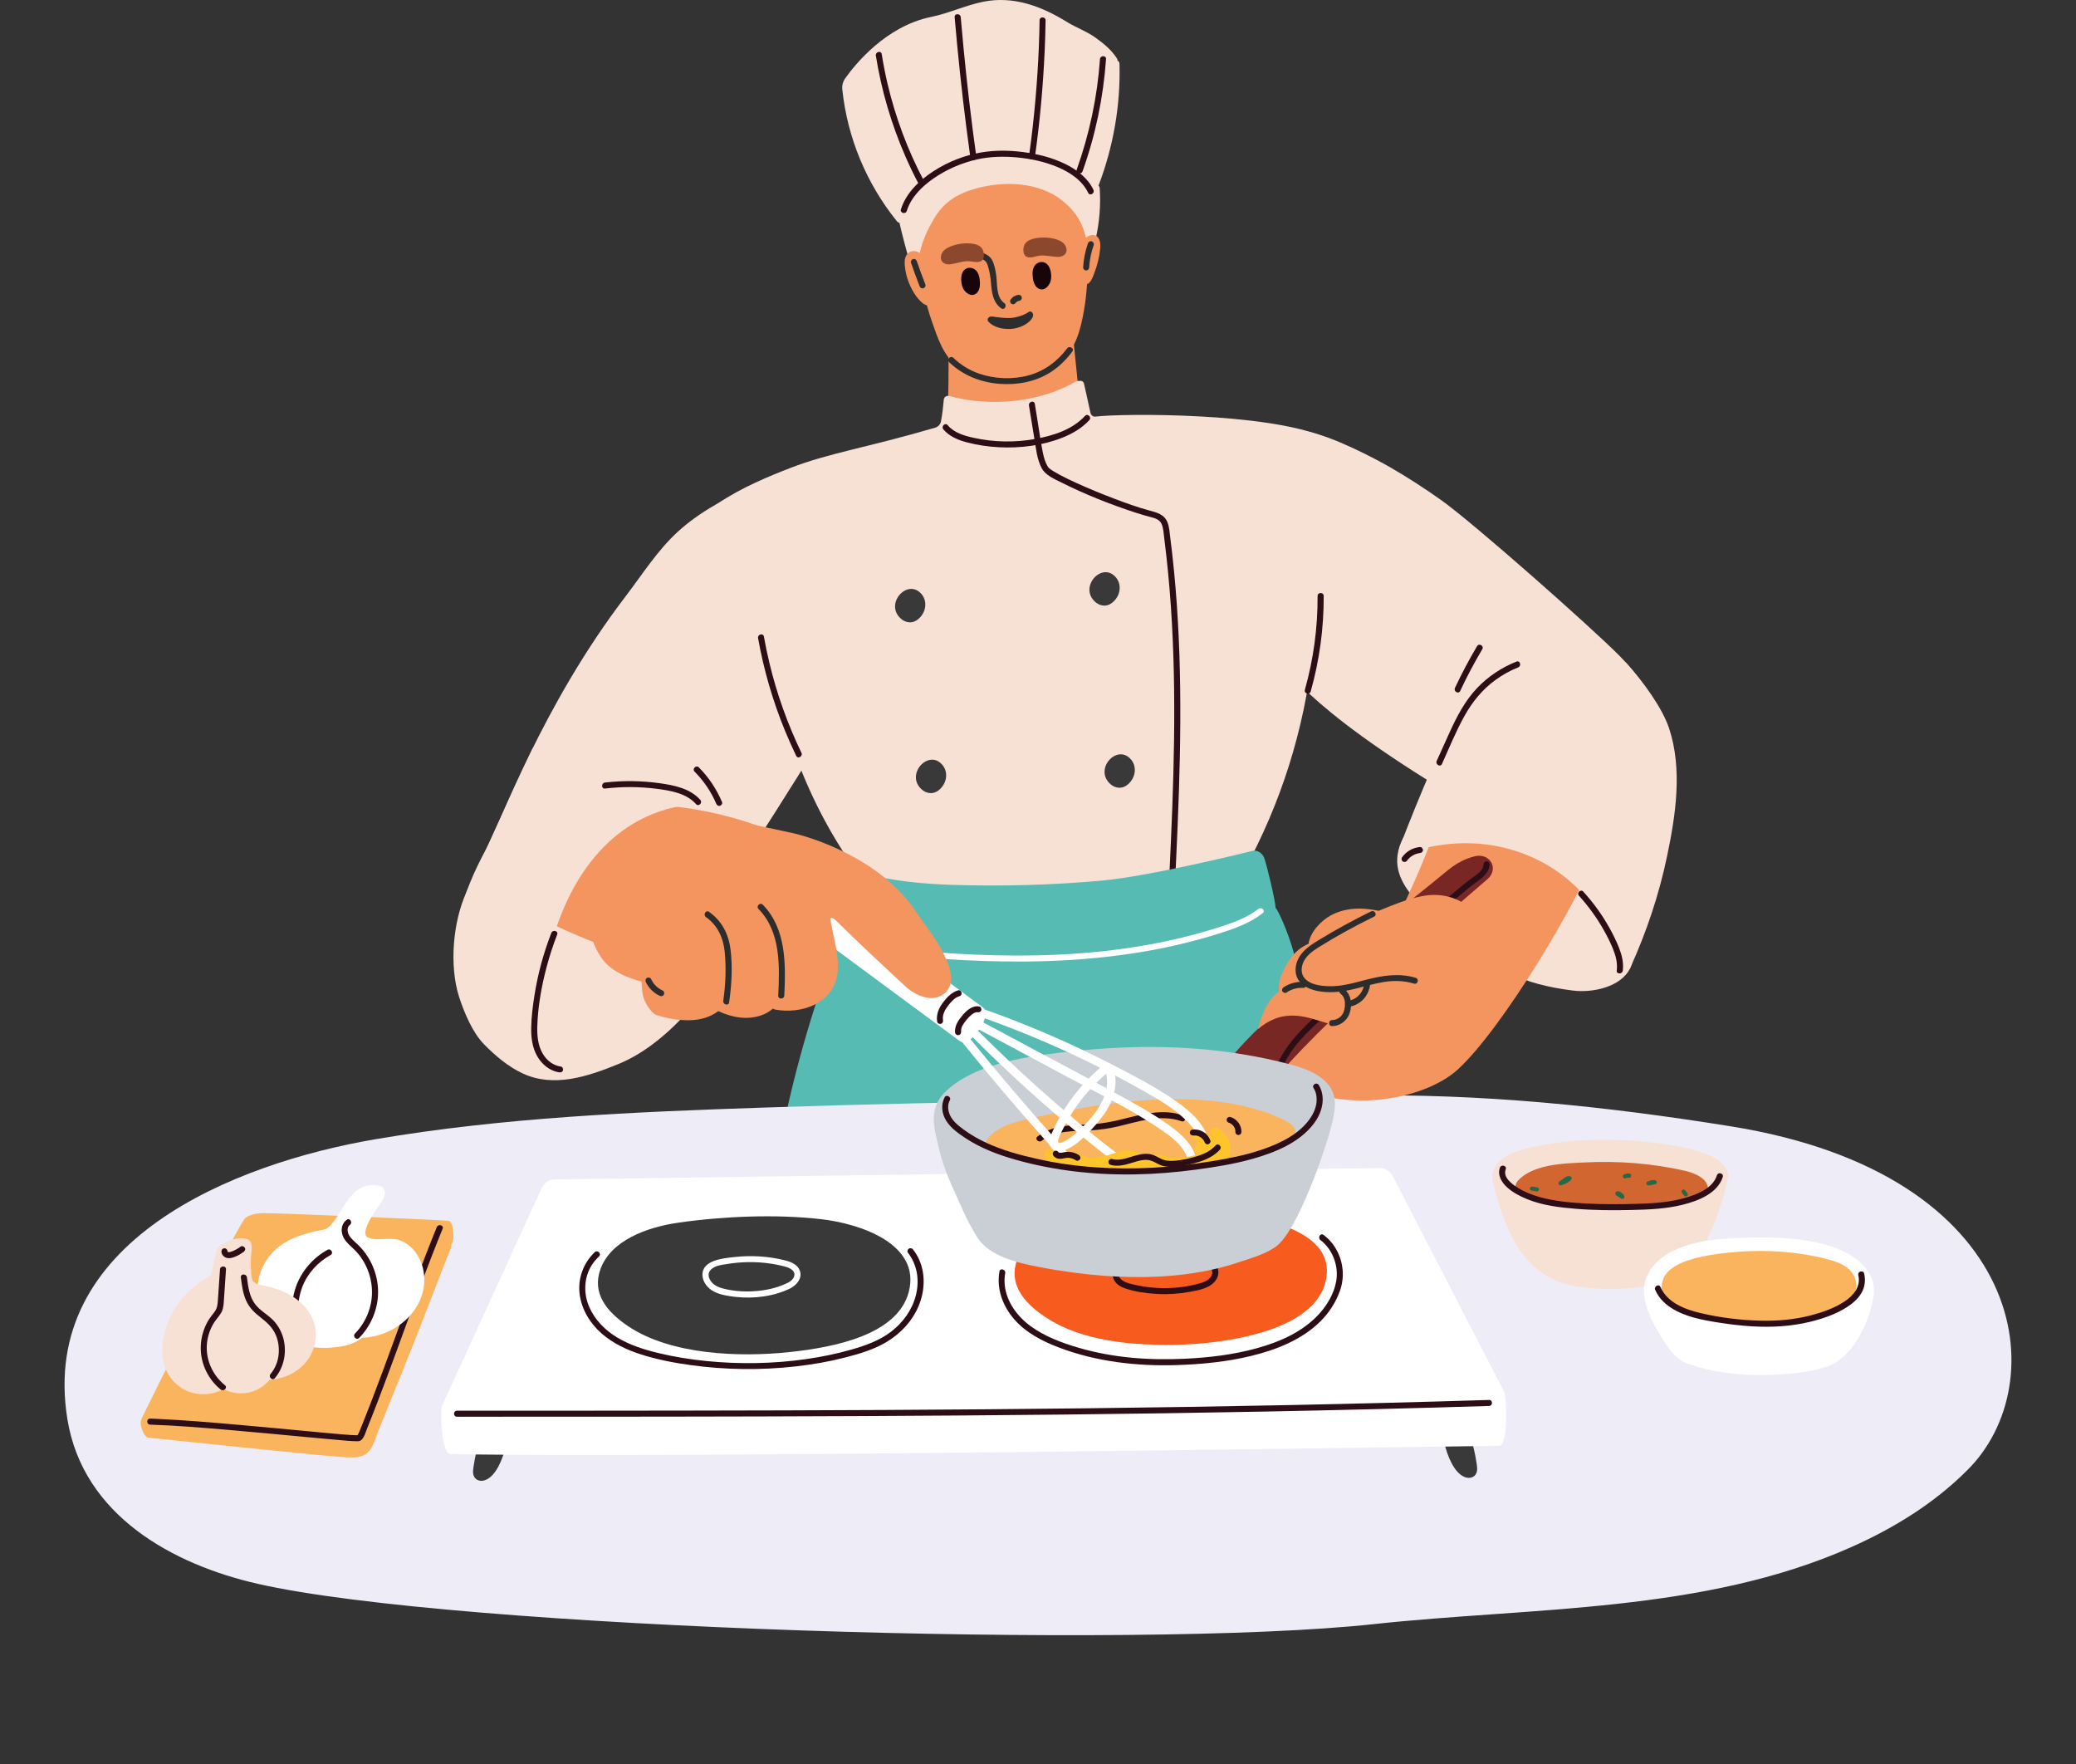 <svg width="193" height="164" viewBox="0 0 193 164" fill="none" xmlns="http://www.w3.org/2000/svg">
  <rect x="0" y="0" width="193" height="164" fill="#333333" stroke="none"/>
  <g id="Isolation_Mode">
    <g id="Group">
      <path id="Vector" d="M87.961 41.529C88.43 41.921 88.988 42.208 89.581 42.406C90.653 42.76 91.797 42.857 92.922 42.846C94.118 42.835 95.314 42.693 96.488 42.458C97.493 42.257 98.49 41.996 99.447 41.63C99.878 41.466 100.309 41.272 100.718 41.037C100.343 37.001 99.945 32.965 99.522 28.933C99.477 28.519 99.195 28.161 98.745 28.161C98.61 28.161 98.468 28.206 98.344 28.28C97.763 27.889 97.081 27.781 96.364 27.758C95.509 27.732 94.651 27.721 93.796 27.758C92.221 27.826 90.65 28.083 89.228 28.769C88.76 28.553 88.085 28.769 88.107 29.433C88.25 33.465 88.193 37.497 87.965 41.526L87.961 41.529Z" fill="#F4945F" />
      <path id="Vector_2" d="M100.824 18.048C100.801 17.682 100.434 17.425 100.085 17.403C99.478 16.25 98.581 15.254 97.49 14.534C96.928 14.165 96.313 13.855 95.671 13.646C94.88 13.385 94.029 13.195 93.227 13.501C93.144 13.535 93.073 13.583 93.009 13.643C92.923 13.624 92.833 13.62 92.75 13.632C92.668 13.646 92.597 13.673 92.533 13.706C92.413 13.609 92.259 13.55 92.076 13.55C91.993 13.55 91.907 13.568 91.824 13.602C91.753 13.553 91.674 13.512 91.588 13.494C90.744 13.318 89.938 13.643 89.196 14.027C88.596 14.337 88.041 14.739 87.542 15.194C86.578 16.078 85.858 17.205 85.446 18.439C85.105 18.518 84.786 18.831 84.823 19.193C85.172 22.763 85.446 26.504 86.646 29.913C87.186 31.45 87.692 33.057 89.012 34.057C92.098 36.392 95.447 35.698 98.686 33.427C100.006 32.502 100.483 30.517 100.764 28.913C101.394 25.355 101.06 21.621 100.828 18.04L100.824 18.048Z" fill="#F4945F" />
      <path id="Vector_3" d="M88.23 33.658C89.513 34.896 91.196 35.56 92.97 35.683C94.616 35.799 96.311 35.482 97.706 34.575C98.486 34.068 99.142 33.416 99.694 32.669C99.907 32.379 99.42 32.099 99.206 32.386C98.321 33.58 97.099 34.486 95.655 34.885C94.151 35.299 92.464 35.232 90.994 34.721C90.109 34.411 89.306 33.912 88.632 33.263C88.373 33.013 87.972 33.408 88.234 33.658H88.23Z" fill="#2D2D2D" />
      <path id="Vector_4" d="M132.712 48.453C132.7 48.423 132.685 48.394 132.663 48.36C131.437 46.655 130.192 44.925 128.602 43.533C127.049 42.176 125.002 41.433 123.116 40.62C117.813 38.349 104.415 38.412 101.821 38.725C101.607 38.752 101.419 38.569 101.374 38.36C101.179 37.465 100.984 36.566 100.778 35.674C100.722 35.428 100.504 35.361 100.313 35.417C100.227 35.391 100.129 35.398 100.028 35.458C96.65 37.431 92.052 37.845 88.246 36.812C88.002 36.745 87.759 36.909 87.74 37.159C87.699 37.666 87.612 38.49 87.478 39.18C87.421 39.456 87.211 39.676 86.941 39.755C80.574 41.616 77.053 42.112 73.476 43.5C71.496 44.268 68.942 45.309 66.737 46.801C65.061 47.931 59.867 53.768 58.608 55.76C58.461 55.995 58.6 56.212 58.803 56.294C58.716 56.458 60.989 56.532 61.191 56.659C63.081 57.83 65.001 58.968 66.861 60.188C68.68 61.385 70.344 62.78 72.006 64.182C72.077 64.242 72.156 64.264 72.231 64.272C73.153 68.457 74.649 72.515 76.689 76.297C77.413 77.64 78.208 78.938 79.063 80.203C79.142 80.665 80.953 82.791 81.388 82.817C82.029 82.855 82.674 82.892 83.315 82.929C85.76 83.071 88.201 83.216 90.646 83.358C93.132 83.504 95.63 83.72 98.119 83.724C100.497 83.724 102.859 83.44 105.225 83.22C107.963 82.963 110.738 82.795 113.456 83.291C113.535 83.306 113.602 83.291 113.666 83.269C113.82 83.451 114.146 83.504 114.311 83.239C118.046 77.178 120.555 70.389 121.672 63.369C125.459 60.553 129.082 57.413 131.313 53.201C132.037 51.84 132.588 50.393 132.922 48.886C132.967 48.684 132.858 48.535 132.715 48.457L132.712 48.453Z" fill="#F7E1D4" />
      <path id="Vector_5" d="M102.129 17.244C103.508 13.641 104.176 9.791 104.078 5.938C104.075 5.785 103.996 5.688 103.895 5.629C103.895 5.565 103.88 5.498 103.835 5.427C103.321 4.629 102.601 4.04 101.832 3.491C100.97 2.876 100.089 2.596 99.189 2.04C96.834 0.582 94.231 -0.391 91.453 0.153C89.784 0.481 88.228 1.231 86.563 1.574C82.348 2.436 79.498 5.983 78.576 7.285C78.366 7.583 78.265 7.945 78.306 8.311C78.778 12.79 80.545 17.054 83.387 20.571C83.454 20.657 83.537 20.694 83.616 20.701C83.901 21.914 84.212 23.122 84.572 24.316C84.681 24.678 85.134 24.648 85.288 24.405C85.333 24.361 85.371 24.305 85.382 24.219C85.599 22.69 86.139 21.433 86.972 20.101C87.789 18.799 88.993 18.038 90.448 17.602C93.23 16.766 96.703 16.845 98.986 18.833C100.085 19.788 100.64 20.75 100.97 22.164C101 22.291 101.075 22.369 101.165 22.406C101.345 22.626 101.761 22.645 101.844 22.291C102.207 20.72 102.346 19.105 102.237 17.497C102.23 17.393 102.185 17.315 102.129 17.255V17.244Z" fill="#F7E1D4" />
      <path id="Vector_6" d="M102.086 22.078C101.82 21.742 101.351 21.802 101.036 22.041C100.845 22.182 100.702 22.376 100.597 22.585C100.53 22.626 100.481 22.693 100.447 22.772C100.166 23.477 100.042 24.241 100.087 24.995C100.11 25.345 100.136 25.774 100.301 26.095C100.47 26.42 100.908 26.587 101.22 26.323C101.49 26.095 101.613 25.7 101.733 25.386C101.876 25.025 101.992 24.652 102.082 24.275C102.172 23.898 102.243 23.51 102.281 23.126C102.315 22.783 102.311 22.369 102.082 22.082L102.086 22.078Z" fill="#F4945F" />
      <path id="Vector_7" d="M86.948 26.684C86.764 25.718 86.254 23.804 85.309 23.409C84.923 23.244 84.462 23.356 84.244 23.763C84.056 24.11 84.09 24.535 84.143 24.919C84.199 25.341 84.296 25.755 84.447 26.15C84.728 26.9 85.17 27.676 85.77 28.175C86.115 28.463 86.618 28.541 86.876 28.086C87.109 27.676 87.034 27.131 86.951 26.687L86.948 26.684Z" fill="#F4945F" />
      <path id="Vector_8" d="M97.525 24.794C97.307 24.384 96.857 24.22 96.437 24.47C96.058 24.694 95.976 25.141 95.995 25.544C96.017 25.995 96.118 26.629 96.587 26.842C97.09 27.07 97.498 26.607 97.645 26.208C97.783 25.835 97.75 25.216 97.525 24.798V24.794Z" fill="#170509" />
      <path id="Vector_9" d="M89.571 26.871C89.788 27.236 90.276 27.617 90.729 27.3C91.149 27.005 91.131 26.364 91.071 25.916C91.014 25.517 90.846 25.092 90.437 24.942C89.979 24.778 89.563 25.017 89.428 25.465C89.289 25.92 89.372 26.532 89.574 26.875L89.571 26.871Z" fill="#170509" />
      <path id="Vector_10" d="M91.044 23.991C91.228 24.055 91.423 24.118 91.573 24.245C91.738 24.383 91.806 24.588 91.862 24.786C92.008 25.274 92.087 25.77 92.128 26.278C92.199 27.166 92.297 28.105 93.084 28.665C93.381 28.874 93.662 28.389 93.369 28.18C92.571 27.609 92.739 26.352 92.604 25.506C92.533 25.058 92.443 24.555 92.218 24.152C91.997 23.76 91.603 23.588 91.195 23.447C90.853 23.327 90.703 23.868 91.044 23.988V23.991Z" fill="#2D2D2D" />
      <path id="Vector_11" d="M94.439 28.146C94.439 28.146 94.454 28.124 94.462 28.113L94.417 28.169C94.454 28.12 94.499 28.076 94.548 28.038C94.529 28.053 94.51 28.068 94.492 28.083C94.544 28.042 94.604 28.008 94.664 27.982L94.597 28.012C94.657 27.986 94.717 27.971 94.781 27.96C94.754 27.96 94.732 27.967 94.706 27.971C94.751 27.971 94.788 27.964 94.822 27.945C94.856 27.934 94.885 27.915 94.912 27.885C94.96 27.837 94.998 27.759 94.994 27.688C94.994 27.617 94.968 27.538 94.912 27.49C94.859 27.445 94.784 27.397 94.713 27.408C94.634 27.419 94.559 27.427 94.484 27.453C94.413 27.479 94.342 27.509 94.274 27.546C94.139 27.628 94.034 27.732 93.944 27.859C93.903 27.915 93.899 28.012 93.914 28.076C93.933 28.139 93.982 28.21 94.042 28.243C94.106 28.277 94.184 28.296 94.259 28.273C94.282 28.262 94.304 28.255 94.327 28.243C94.368 28.217 94.402 28.184 94.428 28.143L94.439 28.146Z" fill="#2D2D2D" />
      <path id="Vector_12" d="M95.605 29.017C95.237 29.296 94.45 29.528 93.999 29.554C93.52 29.584 93.036 29.528 92.56 29.468C92.38 29.446 92.155 29.371 91.982 29.464C91.817 29.554 91.761 29.766 91.896 29.908C92.413 30.449 93.231 30.609 93.955 30.576C94.674 30.542 95.68 30.154 96.009 29.468C96.152 29.173 95.878 28.808 95.605 29.013V29.017Z" fill="#2D2D2D" />
      <path id="Vector_13" d="M101.142 22.626C100.887 23.346 100.741 24.099 100.696 24.86C100.688 25.009 100.831 25.14 100.977 25.14C101.134 25.14 101.251 25.013 101.258 24.86C101.299 24.147 101.442 23.446 101.682 22.775C101.731 22.633 101.626 22.469 101.487 22.432C101.333 22.391 101.191 22.484 101.142 22.626Z" fill="#2D2D2D" />
      <path id="Vector_14" d="M84.693 24.424C84.944 25.156 85.214 25.883 85.492 26.603C85.548 26.744 85.679 26.841 85.837 26.797C85.972 26.759 86.088 26.595 86.032 26.454C85.751 25.734 85.484 25.006 85.233 24.275C85.184 24.134 85.042 24.037 84.888 24.081C84.749 24.119 84.641 24.283 84.693 24.424Z" fill="#2D2D2D" />
      <path id="Vector_15" d="M98.444 22.337C97.78 22.061 96.91 22.013 96.205 22.158C95.867 22.229 95.492 22.363 95.29 22.666C95.091 22.964 95.054 23.65 95.41 23.852C95.777 24.061 96.314 23.792 96.696 23.758C97.24 23.71 97.802 23.867 98.346 23.881C98.755 23.893 99.205 23.65 99.152 23.184C99.103 22.774 98.826 22.498 98.44 22.337H98.444Z" fill="#8C482D" />
      <path id="Vector_16" d="M88.091 23.04C88.725 22.7 89.584 22.562 90.3 22.637C90.645 22.674 91.031 22.771 91.26 23.047C91.489 23.323 91.594 24.002 91.26 24.241C90.915 24.483 90.352 24.274 89.97 24.278C89.422 24.282 88.882 24.498 88.343 24.569C87.938 24.621 87.465 24.427 87.469 23.954C87.476 23.54 87.724 23.237 88.091 23.04Z" fill="#8C482D" />
      <path id="Vector_17" d="M84.299 19.614C84.689 18.349 85.698 17.346 86.763 16.604C87.986 15.753 89.388 15.145 90.839 14.817C92.058 14.545 93.318 14.522 94.555 14.634C95.834 14.754 97.127 15.03 98.312 15.529C99.471 16.018 100.611 16.764 101.166 17.928C101.32 18.252 101.807 17.969 101.654 17.644C101.132 16.551 100.12 15.775 99.051 15.25C97.817 14.645 96.464 14.31 95.103 14.134C93.805 13.966 92.478 13.952 91.188 14.175C89.647 14.444 88.135 15.044 86.823 15.887C85.496 16.738 84.236 17.92 83.756 19.461C83.651 19.804 84.191 19.953 84.299 19.61V19.614Z" fill="#2E0E16" />
      <path id="Vector_18" d="M81.426 5.172C81.94 8.399 82.866 11.55 84.175 14.546C84.549 15.407 84.958 16.25 85.397 17.082C85.566 17.403 86.049 17.119 85.885 16.798C84.377 13.938 83.241 10.89 82.502 7.742C82.292 6.843 82.116 5.937 81.97 5.023C81.913 4.669 81.37 4.818 81.426 5.172Z" fill="#2E0E16" />
      <path id="Vector_19" d="M88.75 1.587C89.043 5.008 89.403 8.425 89.837 11.83C89.961 12.785 90.089 13.743 90.22 14.698C90.269 15.053 90.812 14.903 90.764 14.549C90.295 11.188 89.901 7.817 89.575 4.441C89.485 3.49 89.399 2.539 89.316 1.587C89.286 1.233 88.724 1.229 88.754 1.587H88.75Z" fill="#2E0E16" />
      <path id="Vector_20" d="M155.267 70.015C154.78 66.479 152.998 63.428 150.55 60.951C147.981 58.351 136.972 48.605 133.964 46.475C132.464 45.412 130.916 44.408 129.326 43.487C127.743 42.573 123.93 40.57 121.447 40.089C120.637 39.932 120.622 45.524 120.337 47.363C120.034 49.34 119.644 51.298 119.355 53.275C119.205 54.308 119.066 55.341 118.943 56.374C118.823 57.359 118.32 58.702 118.298 59.694C118.279 60.641 118.658 61.454 119.381 62.059C120.142 62.697 122.951 67.441 141.678 77.754C142.525 78.221 143.305 78.791 144.149 79.261C144.978 79.724 153.178 81.775 153.872 80.242C154.588 78.657 155.496 71.719 155.263 70.007L155.267 70.015Z" fill="#F7E1D4" />
      <path id="Vector_21" d="M95.66 37.691C95.829 38.725 95.998 39.762 96.166 40.795C96.317 41.712 96.403 42.69 96.845 43.521C97.201 44.189 98.034 44.529 98.679 44.853C100.899 45.965 103.246 46.897 105.609 47.665C106.077 47.818 106.546 47.953 107.022 48.076C107.416 48.176 107.806 48.307 107.986 48.699C108.17 49.102 108.181 49.605 108.237 50.038C108.503 52.134 108.706 54.234 108.852 56.341C109.137 60.496 109.205 64.663 109.148 68.826C109.092 73.011 108.912 77.192 108.71 81.373C108.683 81.895 108.657 82.418 108.635 82.94C108.616 83.298 109.178 83.298 109.197 82.94C109.403 78.721 109.602 74.506 109.688 70.284C109.771 66.121 109.745 61.955 109.508 57.8C109.388 55.696 109.216 53.596 108.98 51.5C108.92 50.981 108.86 50.463 108.792 49.944C108.736 49.493 108.71 49.008 108.548 48.579C108.248 47.8 107.536 47.636 106.801 47.438C105.717 47.147 104.66 46.759 103.61 46.36C102.387 45.897 101.176 45.401 99.988 44.857C99.496 44.629 99.005 44.398 98.525 44.141C98.341 44.044 98.158 43.939 97.981 43.831C97.91 43.79 97.843 43.745 97.775 43.7C97.742 43.678 97.708 43.656 97.674 43.63C97.663 43.622 97.576 43.555 97.621 43.592C97.576 43.555 97.535 43.518 97.49 43.48C97.475 43.465 97.46 43.447 97.445 43.432C97.498 43.492 97.419 43.387 97.389 43.339C97.16 42.951 97.04 42.511 96.95 42.071C96.748 41.078 96.617 40.068 96.451 39.068C96.369 38.557 96.287 38.05 96.204 37.539C96.148 37.184 95.604 37.333 95.66 37.688V37.691Z" fill="#2E0E16" />
      <path id="Vector_22" d="M96.647 1.889C96.599 5.182 96.377 8.476 96.014 11.747C95.912 12.657 95.8 13.563 95.669 14.47C95.646 14.619 95.706 14.768 95.864 14.813C95.995 14.85 96.19 14.768 96.209 14.619C96.677 11.318 96.974 7.995 97.124 4.664C97.165 3.739 97.191 2.814 97.206 1.889C97.21 1.527 96.647 1.527 96.644 1.889H96.647Z" fill="#2E0E16" />
      <path id="Vector_23" d="M102.263 5.495C102.015 9.005 101.28 12.466 100.095 15.782C99.975 16.122 100.515 16.267 100.639 15.932C101.843 12.571 102.574 9.054 102.825 5.495C102.852 5.137 102.289 5.137 102.263 5.495Z" fill="#2E0E16" />
      <path id="Vector_24" d="M120.296 88.623C119.712 86.497 118.774 84.52 118.594 84.412C118.545 83.614 117.799 80.54 117.544 79.787C117.383 79.309 116.865 78.944 116.348 79.112C116.269 79.138 107.067 81.428 102.492 81.85C97.828 82.278 93.084 82.402 88.404 82.249C85.723 82.159 83.057 81.891 80.451 81.23C80.166 81.159 79.922 81.208 79.727 81.327C79.409 81.413 79.142 81.644 79.049 81.987C78.629 83.483 78.31 85.001 78.092 86.538C78.07 86.695 78.062 86.837 78.085 86.978C75.812 92.846 74.02 98.895 72.756 105.057C72.404 106.766 72.1 108.485 71.83 110.205C71.793 110.25 71.755 110.298 71.725 110.358C70.9 111.827 71.868 113.502 73.315 114.088C74.069 114.394 74.89 114.435 75.692 114.446C76.622 114.457 77.549 114.464 78.478 114.468C82.18 114.487 85.884 114.464 89.585 114.397C97.021 114.267 104.453 113.965 111.878 113.495C115.71 113.252 119.64 113.14 123.409 112.342C123.559 112.465 123.75 112.54 123.983 112.54C124.455 112.54 125.025 112.096 124.954 111.574C123.908 103.827 122.366 96.158 120.296 88.616V88.623Z" fill="#56BCB3" />
      <path id="Vector_25" d="M78.584 49.346C77.054 47.414 71.5 44.694 71.268 44.859C67.709 45.967 64.844 47.753 63.022 49.42C61.117 51.162 59.715 53.397 58.158 55.437C50.377 65.616 46.508 76.537 45.233 78.857C42.983 82.957 41.28 87.862 42.915 92.49C43.744 94.837 45.39 96.802 47.648 97.903C49.309 98.712 51.172 99.07 53.002 98.887C54.922 99.357 56.748 98.123 57.945 96.597C59.452 94.676 60.809 92.625 62.189 90.618C64.957 86.597 74.748 71.535 77.144 67.246C78.31 65.161 80.076 51.237 78.58 49.346H78.584Z" fill="#F7E1D4" />
      <path id="Vector_26" d="M79.019 87.168C79.619 88.03 80.616 88.392 81.621 88.563C82.847 88.772 84.107 88.847 85.348 88.955C88.022 89.186 90.707 89.339 93.392 89.373C98.724 89.444 104.082 89.052 109.291 87.87C110.731 87.541 112.159 87.153 113.566 86.702C114.919 86.266 116.258 85.766 117.39 84.882C117.675 84.662 117.274 84.266 116.993 84.486C116.014 85.251 114.833 85.699 113.659 86.083C112.437 86.486 111.196 86.836 109.943 87.142C107.423 87.758 104.859 88.179 102.279 88.448C97.119 88.981 91.91 88.899 86.743 88.507C85.303 88.399 83.867 88.272 82.435 88.112C81.4 87.996 80.144 87.799 79.506 86.881C79.3 86.586 78.812 86.866 79.019 87.165V87.168Z" fill="white" />
      <path id="Vector_27" d="M70.477 59.321C71.002 62.275 71.846 65.173 72.99 67.952C73.312 68.731 73.657 69.5 74.021 70.261C74.178 70.585 74.662 70.302 74.508 69.977C73.226 67.318 72.228 64.528 71.538 61.659C71.34 60.835 71.167 60.007 71.017 59.171C70.953 58.817 70.413 58.966 70.473 59.321H70.477Z" fill="#2E0E16" />
      <path id="Vector_28" d="M85.689 55.247C84.414 53.688 82.175 56.109 83.754 57.511C83.979 57.709 84.23 57.825 84.53 57.847C85.224 57.899 85.828 57.213 85.974 56.601C86.09 56.12 86.004 55.631 85.689 55.243V55.247Z" fill="#393939" />
      <path id="Vector_29" d="M103.759 53.693C102.484 52.133 100.246 54.554 101.824 55.957C102.049 56.154 102.301 56.27 102.601 56.292C103.291 56.344 103.898 55.658 104.044 55.047C104.161 54.565 104.074 54.077 103.759 53.689V53.693Z" fill="#393939" />
      <path id="Vector_30" d="M87.627 71.122C86.352 69.563 84.113 71.984 85.692 73.386C85.917 73.584 86.168 73.7 86.468 73.722C87.162 73.774 87.765 73.088 87.912 72.476C88.028 71.995 87.942 71.506 87.627 71.118V71.122Z" fill="#393939" />
      <path id="Vector_31" d="M105.166 70.622C103.891 69.063 101.652 71.484 103.231 72.886C103.456 73.084 103.707 73.2 104.007 73.222C104.701 73.274 105.304 72.588 105.451 71.976C105.567 71.495 105.481 71.006 105.166 70.618V70.622Z" fill="#393939" />
      <path id="Vector_32" d="M122.493 55.395C122.508 58.345 122.111 61.285 121.309 64.127C121.211 64.474 121.755 64.623 121.852 64.276C122.666 61.389 123.075 58.394 123.06 55.395C123.06 55.037 122.493 55.033 122.497 55.395H122.493Z" fill="#2E0E16" />
      <path id="Vector_33" d="M87.703 39.915C88.262 40.571 89.083 40.911 89.901 41.123C90.872 41.377 91.881 41.523 92.882 41.575C94.847 41.675 96.905 41.418 98.743 40.694C99.688 40.322 100.576 39.807 101.27 39.053C101.514 38.788 101.116 38.393 100.873 38.658C99.695 39.937 97.937 40.489 96.268 40.799C94.374 41.146 92.402 41.112 90.523 40.698C89.638 40.504 88.708 40.236 88.101 39.52C87.868 39.243 87.471 39.643 87.703 39.915Z" fill="#2E0E16" />
      <path id="Vector_34" d="M136.552 84.48C137.305 84.842 137.965 85.379 138.449 86.039C138.539 86.162 138.693 86.222 138.835 86.14C138.955 86.069 139.026 85.879 138.936 85.756C138.393 85.01 137.677 84.398 136.837 83.995C136.702 83.928 136.533 83.958 136.45 84.096C136.379 84.219 136.413 84.413 136.552 84.48Z" fill="#2D2D2D" />
    </g>
    <path id="Vector_35" d="M160.878 104.693C149.168 102.817 137.652 101.623 125.855 101.847C107.612 102.19 89.362 102.336 71.123 102.951C59.014 103.358 46.797 103.865 34.839 105.909C21.876 108.125 3.577 115.316 6.266 131.922C7.724 140.919 16.146 145.443 23.95 147.222C42.301 151.407 105.771 153.343 127.674 150.975C142.463 149.378 158.362 149.941 172.146 143.794C176.076 142.041 179.804 139.747 182.852 136.7C191.057 128.666 188.709 109.15 160.878 104.693Z" fill="#EEEDF7" />
    <g id="Group_2">
      <path id="Vector_36" d="M46.925 133.729C46.79 133.595 46.591 133.539 46.411 133.498C45.95 133.389 45.47 133.363 44.997 133.419C44.855 133.438 44.735 133.524 44.712 133.669C44.667 133.703 44.63 133.744 44.607 133.811C44.356 134.59 44.169 135.389 44.045 136.198C43.992 136.541 43.91 136.922 44.071 137.25C44.232 137.578 44.592 137.698 44.934 137.63C45.59 137.504 46.062 136.836 46.351 136.288C46.67 135.687 46.88 135.016 47.045 134.359C47.101 134.135 47.093 133.904 46.921 133.733L46.925 133.729Z" fill="#393939" />
      <path id="Vector_37" d="M134.26 134.086C134.421 134.742 134.635 135.414 134.954 136.014C135.242 136.562 135.715 137.23 136.371 137.357C136.716 137.424 137.072 137.305 137.234 136.976C137.395 136.648 137.312 136.268 137.26 135.925C137.136 135.115 136.949 134.317 136.697 133.537C136.675 133.47 136.637 133.429 136.592 133.396C136.57 133.25 136.45 133.164 136.307 133.146C135.835 133.09 135.359 133.116 134.894 133.224C134.71 133.265 134.515 133.321 134.38 133.455C134.207 133.627 134.204 133.862 134.256 134.082L134.26 134.086Z" fill="#393939" />
      <path id="Vector_38" d="M139.79 129.28L129.467 109.309C129.23 108.854 128.758 108.571 128.244 108.578L51.583 109.634C51.058 109.641 50.586 109.947 50.368 110.421L41.143 130.574C41.065 130.749 41.023 130.939 41.023 131.133V131.853C41.023 132.603 41.166 135.162 41.92 135.173C57.204 135.389 85.155 135.173 139.377 134.393C140.221 134.382 140.052 130.089 139.884 129.518C139.861 129.436 139.827 129.358 139.79 129.283V129.28Z" fill="white" />
      <path id="Vector_39" d="M42.484 131.692C55.072 131.692 67.66 131.692 80.248 131.632C92.664 131.573 105.083 131.453 117.499 131.215C124.477 131.08 131.456 130.909 138.434 130.692C138.794 130.681 138.798 130.122 138.434 130.133C125.943 130.521 113.449 130.763 100.951 130.909C88.509 131.054 76.063 131.106 63.621 131.121C56.576 131.133 49.53 131.133 42.484 131.133C42.12 131.133 42.12 131.692 42.484 131.692Z" fill="#2E0E16" />
      <path id="Vector_40" d="M114.645 112.938C110.476 112.471 105.968 112.173 101.791 112.773C98.866 113.195 95.525 114.422 94.558 117.089C93.755 119.29 95.082 121.02 97.126 122.393C99.807 124.195 103.201 124.784 106.373 124.959C109.861 125.149 113.618 124.888 116.985 123.945C119.471 123.247 122.539 121.886 123.225 119.174C124.335 114.803 118.47 113.363 114.645 112.934V112.938Z" fill="#F75B1E" />
      <path id="Vector_41" d="M76.263 113.32C72.094 112.853 67.23 113.055 63.057 113.655C60.132 114.077 56.791 115.304 55.823 117.971C55.021 120.171 56.348 121.902 58.392 123.275C62.355 125.938 68.734 126.192 73.496 125.673C77.505 125.237 83.463 124.11 84.494 120.06C85.604 115.688 80.096 113.748 76.267 113.32H76.263Z" fill="#393939" />
      <path id="Vector_42" d="M103.59 117.95C103.376 118.297 103.41 118.733 103.623 119.073C103.852 119.435 104.238 119.64 104.636 119.774C105.566 120.091 106.59 120.225 107.568 120.278C108.585 120.334 109.608 120.266 110.606 120.084C111.464 119.927 112.552 119.744 113.062 118.954C113.317 118.562 113.343 118.07 113.103 117.663C112.871 117.268 112.458 117.01 112.072 116.783C111.761 116.6 111.476 117.085 111.787 117.268C112.293 117.562 113.024 118.051 112.556 118.704C112.334 119.009 111.971 119.166 111.622 119.271C111.254 119.382 110.876 119.465 110.497 119.535C108.884 119.834 107.205 119.804 105.603 119.45C105.217 119.364 104.793 119.285 104.445 119.084C104.152 118.916 103.86 118.566 104.07 118.23C104.261 117.924 103.773 117.641 103.582 117.946L103.59 117.95Z" fill="#2E0E16" />
      <path id="Vector_43" d="M73.227 119.248C72.072 119.826 70.688 120.05 69.406 120.047C68.783 120.047 68.161 119.979 67.55 119.853C66.998 119.737 66.425 119.569 66.083 119.084C65.836 118.73 65.772 118.32 66.106 118.003C66.481 117.644 67.058 117.581 67.546 117.503C68.892 117.279 70.287 117.257 71.637 117.458C71.989 117.51 72.338 117.577 72.683 117.659C72.964 117.726 73.246 117.797 73.497 117.943C73.722 118.077 73.894 118.279 73.849 118.555C73.797 118.89 73.501 119.107 73.223 119.256C72.904 119.427 73.189 119.912 73.508 119.741C74.082 119.431 74.603 118.812 74.363 118.122C74.164 117.555 73.549 117.301 73.009 117.163C71.453 116.764 69.814 116.675 68.221 116.854C67.216 116.966 65.225 117.137 65.307 118.573C65.341 119.196 65.81 119.763 66.35 120.047C66.968 120.371 67.707 120.475 68.393 120.554C70.092 120.744 71.974 120.509 73.512 119.741C73.834 119.58 73.549 119.095 73.227 119.256V119.248Z" fill="white" />
      <path id="Vector_44" d="M92.918 118.198C92.622 119.813 93.237 121.432 94.302 122.648C95.4 123.901 96.934 124.688 98.475 125.27C101.94 126.579 105.694 127.008 109.38 126.892C111.716 126.818 114.067 126.59 116.339 126.035C118.657 125.471 121.019 124.539 122.74 122.842C123.573 122.021 124.214 121.022 124.593 119.921C125.11 118.418 124.795 116.736 123.794 115.501C123.573 115.233 123.322 114.998 123.044 114.789C122.755 114.572 122.474 115.057 122.759 115.274C123.903 116.139 124.469 117.694 124.225 119.089C124.03 120.212 123.408 121.283 122.647 122.122C121.135 123.797 118.972 124.74 116.827 125.33C114.645 125.93 112.376 126.199 110.119 126.303C106.822 126.46 103.504 126.217 100.328 125.296C98.745 124.837 97.144 124.244 95.805 123.267C94.568 122.361 93.559 120.999 93.409 119.444C93.372 119.078 93.383 118.709 93.451 118.343C93.514 117.993 92.974 117.84 92.907 118.194L92.918 118.198Z" fill="#2E0E16" />
      <path id="Vector_45" d="M55.301 116.389C54.233 117.396 53.704 118.847 53.888 120.301C54.068 121.715 54.851 123.006 55.916 123.942C56.974 124.871 58.271 125.479 59.606 125.904C61.095 126.381 62.651 126.68 64.196 126.892C67.428 127.34 70.724 127.381 73.968 127.015C75.498 126.844 77.02 126.583 78.513 126.202C79.896 125.848 81.317 125.434 82.536 124.673C83.777 123.901 84.808 122.793 85.382 121.447C85.963 120.081 86.065 118.507 85.469 117.131C85.319 116.784 85.124 116.46 84.895 116.161C84.801 116.042 84.655 115.978 84.508 116.06C84.388 116.128 84.314 116.325 84.407 116.445C85.296 117.59 85.499 119.063 85.135 120.447C84.782 121.79 83.935 122.957 82.829 123.796C81.737 124.624 80.451 125.08 79.142 125.453C77.759 125.852 76.341 126.135 74.916 126.34C71.864 126.773 68.74 126.821 65.673 126.516C64.166 126.366 62.666 126.124 61.192 125.77C59.865 125.449 58.552 125.031 57.379 124.326C56.257 123.651 55.312 122.707 54.784 121.499C54.229 120.234 54.278 118.757 55.024 117.582C55.211 117.288 55.436 117.03 55.687 116.792C55.95 116.542 55.552 116.15 55.29 116.396L55.301 116.389Z" fill="#2E0E16" />
    </g>
    <g id="Group_3">
      <path id="Vector_46" d="M151.727 87.604C151.581 86.533 151.278 86.018 150.914 85C150.565 84.027 150.145 83.072 149.515 82.244C148.915 81.453 148.188 80.785 147.426 80.155C145.93 78.909 144.31 77.786 142.525 76.992C138.749 75.31 134.145 75.194 130.818 77.924C130.751 77.98 130.702 78.04 130.672 78.103C130.639 78.126 130.504 77.783 130.485 77.82C129.27 80.129 130.125 81.781 131.205 83.195C132.371 84.717 133.751 86.048 135.266 87.219C136.769 88.383 138.378 89.394 140.047 90.304C141.933 91.334 144.07 91.803 146.223 92.076C148.068 92.311 150.723 91.748 151.559 89.98C151.975 89.096 151.862 88.536 151.731 87.6L151.727 87.604Z" fill="#F7E1D4" />
      <path id="Vector_47" d="M147.036 79.336C146.894 77.922 146.631 76.468 145.844 75.255C145.113 74.121 143.965 73.357 142.709 72.898C140.182 71.973 136.372 71.581 134.538 73.991C134.441 74.118 134.407 74.256 134.415 74.386C134.4 74.412 134.385 74.442 134.377 74.472C133.207 78.001 131.797 81.447 130.17 84.789C129.187 85.252 128.212 85.722 127.267 86.24C125.666 87.12 124.819 88.515 124.17 90.171C122.82 93.61 116.937 98.374 117.323 98.765C122.603 104.08 131.977 102.626 135.498 99.44C139.672 95.666 147.115 83.196 148.21 79.433C148.289 79.157 147.22 79.448 147.033 79.336H147.036Z" fill="#F4945F" />
      <path id="Vector_48" d="M155.175 67.712C154.56 65.843 152.76 63.333 151.159 61.598C151.129 61.408 146.266 61.718 143.615 61.953C141.353 62.15 136.55 63.922 136.374 64.284C134.075 69.025 131.983 73.866 130.104 78.786C129.995 79.066 130.164 79.319 130.404 79.439C132.02 78.861 133.711 78.495 135.429 78.402C139.209 78.2 142.97 79.383 145.857 81.833C147.413 83.154 148.647 84.791 149.614 86.578C150.019 87.328 150.649 88.987 150.991 89.961C151.081 90.215 151.437 90.229 151.549 89.987C153.068 86.656 154.234 83.169 154.984 79.584C155.787 75.753 156.428 71.52 155.175 67.712Z" fill="#F7E1D4" />
      <path id="Vector_49" d="M138.775 80.865C138.88 80.086 138.153 79.37 137.152 79.586C136.897 79.642 136.653 79.72 136.413 79.814C135.764 80.063 135.172 80.425 134.636 80.865C125.996 88.016 108.267 100.907 114.173 102.384C115.41 102.693 117.079 102.07 117.874 101.082C122.561 95.233 134.302 85.155 138.266 81.738C138.577 81.47 138.734 81.164 138.775 80.869V80.865Z" fill="#782724" />
      <path id="Vector_50" d="M119.234 99.211C119.872 97.693 121.015 96.459 122.197 95.336C123.543 94.056 124.927 92.814 126.295 91.557C129.141 88.943 132.002 86.347 134.965 83.862C135.711 83.236 136.453 82.587 137.241 82.012C137.815 81.595 138.467 81.11 138.482 80.334C138.49 79.972 137.927 79.972 137.92 80.334C137.908 80.942 137.226 81.33 136.795 81.65C136.075 82.184 135.396 82.777 134.71 83.351C133.247 84.571 131.811 85.821 130.39 87.085C127.563 89.603 124.762 92.158 122.002 94.75C120.67 96 119.407 97.357 118.694 99.062C118.556 99.394 119.099 99.54 119.238 99.211H119.234Z" fill="#2E0E16" />
      <path id="Vector_51" d="M129.215 85.454C129.245 85.2 129.129 84.928 128.81 84.834C127.134 84.349 125.267 84.237 123.692 85.107C122.792 85.603 121.813 86.64 121.648 87.729C121.318 87.878 121.007 88.057 120.73 88.281C119.95 88.907 119.41 89.896 119.065 90.817C118.9 91.257 118.847 91.727 118.918 92.168C118.828 92.227 118.742 92.294 118.66 92.365C118.03 92.895 117.632 93.633 117.351 94.391C117.201 94.79 117.062 95.222 116.961 95.67C117.411 95.248 117.958 94.924 118.521 94.7C119.406 94.35 120.355 94.338 121.277 94.521C122.203 94.704 123.084 95.062 124.003 95.267C124.873 95.461 125.841 95.517 126.673 95.148C126.89 95.051 127.085 94.92 127.254 94.771C127.412 94.245 127.577 93.723 127.802 93.227C127.809 93.208 127.817 93.193 127.828 93.174C127.832 93.126 127.854 93.081 127.884 93.052C128.499 91.731 129.219 90.489 129.527 89.046C129.77 87.889 129.973 86.453 129.208 85.457L129.215 85.454Z" fill="#F4945F" />
      <path id="Vector_52" d="M70.067 76.733C69.553 76.11 57.708 72.862 52.537 75.853C51.191 76.632 51.974 75.439 50.808 76.461C49.664 77.468 50.118 68.296 49.469 69.672C47.557 73.727 44.632 80.187 43.361 82.947C42.108 85.659 41.745 89.781 42.69 92.694C43.158 94.137 43.935 95.984 44.988 97.061C46.035 98.128 47.234 99.15 48.599 99.784C51.487 101.123 54.61 100.079 57.464 98.919C62.725 96.778 66.707 90.776 68.038 88.151C69.336 85.592 70.611 81.959 70.731 79.072C70.765 78.266 70.57 77.341 70.067 76.729V76.733Z" fill="#F7E1D4" />
      <path id="Vector_53" d="M131.598 90.911C131.8 90.929 131.999 90.967 132.205 91.026C132.647 91.153 133.082 91.291 133.551 91.228C134.875 91.045 135.824 89.691 136.397 88.606C136.739 87.96 136.994 87.293 137.11 86.569C137.181 86.133 137.211 85.692 137.233 85.252C136.435 83.682 134.444 83.011 132.685 83.227C131.459 83.38 130.281 83.82 129.141 84.268C127.971 84.73 126.828 85.256 125.71 85.834C124.585 86.416 123.49 87.054 122.437 87.751C121.623 88.289 120.461 88.956 120.509 90.072C120.566 91.429 122.287 91.959 123.427 92C124.503 92.041 125.56 91.75 126.584 91.425C127.934 91 129.471 90.351 130.911 90.665C131.148 90.717 131.38 90.799 131.601 90.907L131.598 90.911Z" fill="#F4945F" />
      <path id="Vector_54" d="M140.983 61.498C139.6 62.046 138.344 62.882 137.32 63.959C136.206 65.134 135.456 66.567 134.789 68.025C134.376 68.924 133.975 69.83 133.566 70.733C133.42 71.058 133.904 71.345 134.054 71.017C134.725 69.525 135.347 67.995 136.142 66.563C136.866 65.257 137.807 64.094 139.022 63.21C139.675 62.736 140.383 62.337 141.137 62.038C141.471 61.908 141.325 61.363 140.987 61.498H140.983Z" fill="#2E0E16" />
      <path id="Vector_55" d="M137.318 60.063C136.572 61.324 135.885 62.619 135.263 63.946C135.113 64.271 135.597 64.554 135.75 64.23C136.369 62.902 137.055 61.608 137.805 60.347C137.989 60.037 137.505 59.754 137.318 60.063Z" fill="#2E0E16" />
      <path id="Vector_56" d="M130.823 79.989C130.823 79.989 130.846 79.959 130.853 79.944C130.857 79.94 130.887 79.899 130.864 79.929C130.838 79.959 130.879 79.914 130.883 79.907C130.891 79.895 130.902 79.884 130.913 79.873C130.958 79.821 131.007 79.772 131.059 79.724C131.082 79.701 131.108 79.679 131.134 79.66C131.142 79.657 131.187 79.616 131.157 79.642C131.131 79.664 131.168 79.634 131.172 79.631C131.228 79.59 131.284 79.552 131.344 79.519C131.401 79.485 131.461 79.455 131.521 79.429C131.532 79.425 131.547 79.414 131.562 79.41C131.506 79.422 131.547 79.418 131.562 79.41C131.592 79.399 131.622 79.388 131.656 79.377C131.719 79.355 131.787 79.336 131.854 79.321C131.888 79.314 131.918 79.31 131.952 79.302C131.993 79.295 131.952 79.295 131.941 79.302C131.948 79.295 131.997 79.295 132.004 79.295C132.151 79.28 132.293 79.175 132.286 79.015C132.278 78.877 132.162 78.72 132.004 78.735C131.329 78.799 130.726 79.149 130.336 79.705C130.253 79.825 130.309 80.022 130.437 80.089C130.579 80.164 130.733 80.119 130.823 79.989Z" fill="#2E0E16" />
      <path id="Vector_57" d="M146.799 83.274C147.676 84.24 148.445 85.299 149.086 86.437C149.409 87.004 149.705 87.593 149.952 88.197C150.215 88.846 150.391 89.517 150.305 90.219C150.26 90.577 150.822 90.573 150.867 90.219C150.957 89.503 150.785 88.794 150.526 88.13C150.271 87.477 149.956 86.839 149.611 86.228C148.94 85.023 148.122 83.9 147.192 82.878C146.949 82.61 146.551 83.009 146.795 83.274H146.799Z" fill="#2E0E16" />
      <path id="Vector_58" d="M71.023 77.422C71.042 77.183 70.933 76.929 70.648 76.825C66.711 75.396 62.53 74.699 58.341 74.747C58.225 74.587 58.03 74.494 57.779 74.579C55.604 75.318 53.616 76.549 52 78.179C51.213 78.973 50.511 79.861 49.93 80.812C49.27 81.886 48.633 83.106 48.7 84.397C48.723 84.814 49.12 84.986 49.435 84.908C49.465 84.934 49.499 84.956 49.536 84.975C50.665 85.579 51.82 86.142 52.994 86.661C53.586 86.922 54.182 87.172 54.782 87.407C55.161 87.556 55.54 87.701 55.904 87.877C55.982 87.959 56.084 88.019 56.196 88.03C56.26 88.063 56.327 88.097 56.387 88.134C56.845 88.414 57.272 87.948 57.201 87.541C58.349 86.97 59.669 86.78 60.861 86.31C62.286 85.747 63.598 84.967 64.836 84.076C66.062 83.196 67.247 82.245 68.398 81.271C69.523 80.316 70.532 79.242 71.045 77.839C71.105 77.675 71.087 77.534 71.019 77.425L71.023 77.422Z" fill="#F4945F" />
      <path id="Vector_59" d="M68.05 74.261C66.985 72.217 64.825 71.016 62.643 70.479C60.232 69.886 57.618 70.006 55.316 70.957C53.002 71.915 51.03 73.765 49.511 75.72C47.895 77.805 47.119 80.27 47.201 82.9C47.246 84.437 47.554 85.962 47.996 87.432C48.221 88.185 48.484 88.928 48.769 89.662C48.994 90.248 49.256 90.722 49.935 90.796C50.092 90.815 50.212 90.774 50.302 90.703C50.486 90.67 50.644 90.543 50.685 90.297C51.986 82.975 56.103 75.724 64.177 74.787C65.197 74.668 66.265 74.705 67.199 75.168C67.593 75.362 67.953 75.097 68.054 74.78C68.129 74.631 68.144 74.448 68.046 74.258L68.05 74.261Z" fill="#F7E1D4" />
      <path id="Vector_60" d="M91.619 94.1C91.608 93.91 91.507 93.738 91.353 93.626C89.917 92.56 81.513 86.349 77.167 83.141C75.559 81.955 73.339 85.044 74.933 86.219L89.182 96.741C89.504 96.976 89.951 96.909 90.221 96.633C90.91 95.928 91.675 95.025 91.615 94.108L91.619 94.1Z" fill="white" />
      <path id="Vector_61" d="M87.694 88.577C86.997 87.197 85.992 85.992 85.133 84.709C81.852 79.797 75.414 77.805 73.576 77.413C71.743 77.025 67.243 76.056 67.194 76.044C65.368 75.597 63.504 75.455 61.629 75.623C61.569 75.627 61.517 75.649 61.464 75.675C61.337 75.63 61.191 75.638 61.033 75.731C58.611 77.145 56.713 79.323 55.648 81.908C55.191 83.027 54.853 84.265 54.793 85.493C54.722 86.981 55.551 88.995 56.732 89.912C57.587 90.576 58.592 90.961 59.631 91.24C59.661 91.625 59.683 92.013 59.747 92.393C59.848 93.012 60.272 93.747 60.744 94.18C60.846 94.273 60.969 94.336 61.1 94.374C62.484 94.799 64.164 95.052 65.578 94.605C66.02 94.463 66.421 94.254 66.778 93.989C68.06 94.586 69.515 94.859 70.873 94.344C71.248 94.202 71.574 93.997 71.859 93.758C71.926 93.803 72.005 93.833 72.095 93.851C74.499 94.28 77.39 93.303 77.84 90.625C78.061 89.308 77.667 87.854 77.412 86.567C77.33 86.141 77.27 85.839 77.213 85.56C77.124 85.134 77.513 85.355 77.821 85.664C79.647 87.499 83.269 90.845 84.132 91.651C85.051 92.505 86.659 93.288 87.796 92.344C88.973 91.371 88.242 89.681 87.687 88.585L87.694 88.577Z" fill="#F4945F" />
      <path id="Vector_62" d="M123.523 100.866C122.661 99.784 121.281 99.299 119.942 98.941C117.006 98.158 113.976 97.688 110.935 97.464C106.773 97.158 102.581 97.363 98.448 97.863C94.998 98.277 90.585 98.963 87.971 101.407C86.258 103.007 86.82 104.786 87.3 106.804C87.769 108.788 88.496 110.217 89.321 112.071C89.782 113.104 90.277 114.122 90.892 115.073C92.006 116.785 94.593 117.382 96.461 117.748C105.344 119.475 111.385 118.591 114.996 117.386C116.159 116.998 117.599 116.61 118.611 115.883C120.73 114.368 123.366 106.323 123.715 104.898C124.041 103.563 124.479 102.067 123.523 100.87V100.866Z" fill="#CACFD6" />
      <path id="Vector_63" d="M127.463 84.718C125.806 85.532 124.182 86.419 122.603 87.382C121.925 87.796 121.227 88.243 120.803 88.933C120.488 89.448 120.342 90.112 120.526 90.698C120.826 91.641 121.846 92.033 122.75 92.163C123.86 92.324 124.928 92.171 126.008 91.906C126.882 91.694 127.748 91.429 128.641 91.283C129.589 91.126 130.538 91.156 131.46 91.432C131.809 91.537 131.955 90.996 131.61 90.891C130.073 90.433 128.551 90.675 127.032 91.067C125.896 91.358 124.763 91.701 123.578 91.675C122.806 91.656 121.748 91.544 121.242 90.877C120.972 90.522 120.965 90.041 121.096 89.631C121.332 88.892 122.018 88.407 122.645 88.016C124.291 86.99 126.004 86.058 127.748 85.203C128.074 85.043 127.789 84.562 127.463 84.718Z" fill="#2D2D2D" />
      <path id="Vector_64" d="M119.613 92.254C119.868 92.083 120.078 91.986 120.359 91.911C120.423 91.892 120.49 91.878 120.558 91.866C120.595 91.859 120.633 91.852 120.67 91.848C120.704 91.844 120.708 91.84 120.681 91.848C120.7 91.848 120.719 91.844 120.738 91.84C120.88 91.825 121.026 91.822 121.173 91.829C121.319 91.837 121.461 91.695 121.454 91.549C121.446 91.393 121.33 91.277 121.173 91.27C120.528 91.236 119.868 91.415 119.328 91.777C119.208 91.859 119.14 92.027 119.226 92.161C119.305 92.28 119.481 92.348 119.613 92.262V92.254Z" fill="#2D2D2D" />
      <path id="Vector_65" d="M124.644 92.386C125.116 92.748 125.098 93.457 124.948 93.968C124.801 94.464 124.359 94.818 123.834 94.822C123.474 94.826 123.47 95.385 123.834 95.381C124.61 95.374 125.274 94.852 125.491 94.117C125.724 93.326 125.619 92.427 124.929 91.901C124.809 91.808 124.614 91.883 124.543 92.002C124.456 92.148 124.524 92.293 124.644 92.386Z" fill="#2D2D2D" />
      <path id="Vector_66" d="M126.818 91.475C126.818 91.475 126.807 91.565 126.815 91.52C126.811 91.546 126.807 91.569 126.803 91.595C126.792 91.647 126.781 91.703 126.766 91.755C126.736 91.859 126.702 91.957 126.668 92.024C126.575 92.225 126.47 92.374 126.327 92.52C126.038 92.818 125.682 92.99 125.251 93.053C125.101 93.076 125.018 93.266 125.056 93.396C125.101 93.557 125.251 93.613 125.401 93.59C125.907 93.516 126.395 93.262 126.743 92.893C127.111 92.505 127.325 92.005 127.381 91.475C127.396 91.33 127.242 91.188 127.1 91.196C126.935 91.203 126.833 91.319 126.818 91.475Z" fill="#2D2D2D" />
      <path id="Vector_67" d="M70.518 84.495C72.595 86.617 72.483 89.802 72.351 92.548C72.336 92.909 72.899 92.906 72.914 92.548C73.049 89.642 73.109 86.341 70.915 84.099C70.664 83.842 70.266 84.237 70.518 84.495Z" fill="#2D2D2D" />
      <path id="Vector_68" d="M65.627 85.247C66.73 86.019 67.255 87.213 67.379 88.518C67.521 90.014 67.457 91.543 67.24 93.031C67.187 93.382 67.731 93.535 67.784 93.181C68.02 91.562 68.114 89.883 67.915 88.257C67.739 86.836 67.109 85.598 65.916 84.762C65.62 84.553 65.339 85.038 65.631 85.247H65.627Z" fill="#2D2D2D" />
      <path id="Vector_69" d="M60.039 91.281C60.297 91.837 60.77 92.306 61.329 92.564C61.46 92.627 61.636 92.605 61.715 92.463C61.782 92.34 61.756 92.146 61.614 92.079C61.486 92.019 61.362 91.948 61.246 91.87C61.235 91.863 61.22 91.852 61.209 91.844C61.201 91.84 61.149 91.803 61.186 91.829C61.224 91.852 61.179 91.822 61.171 91.818C61.156 91.807 61.141 91.796 61.13 91.784C61.077 91.74 61.025 91.691 60.972 91.643C60.924 91.594 60.879 91.546 60.834 91.493C60.822 91.478 60.811 91.464 60.8 91.452C60.774 91.419 60.785 91.441 60.804 91.46C60.777 91.438 60.759 91.396 60.74 91.37C60.657 91.255 60.59 91.132 60.53 91.005C60.466 90.871 60.264 90.829 60.144 90.904C60.005 90.994 59.975 91.143 60.042 91.288L60.039 91.281Z" fill="#2D2D2D" />
      <path id="Vector_70" d="M51.256 86.719C50.528 88.595 49.996 90.549 49.685 92.538C49.531 93.515 49.404 94.511 49.385 95.503C49.366 96.417 49.478 97.368 49.94 98.174C50.371 98.931 51.11 99.557 51.995 99.68C52.145 99.703 52.295 99.643 52.34 99.487C52.377 99.356 52.295 99.162 52.145 99.143C51.417 99.043 50.828 98.573 50.461 97.95C50.007 97.189 49.928 96.282 49.951 95.417C50.004 93.563 50.341 91.695 50.813 89.904C51.083 88.875 51.417 87.86 51.8 86.868C51.931 86.532 51.387 86.387 51.256 86.719Z" fill="#2E0E16" />
      <path id="Vector_71" d="M65.11 74.356C64.161 73.285 62.661 72.99 61.304 72.8C59.627 72.569 57.929 72.546 56.245 72.74C55.889 72.781 55.885 73.341 56.245 73.3C57.839 73.114 59.455 73.117 61.049 73.322C62.335 73.49 63.809 73.729 64.709 74.747C64.948 75.019 65.346 74.62 65.106 74.352L65.11 74.356Z" fill="#2E0E16" />
      <path id="Vector_72" d="M64.574 71.729C65.425 72.587 66.115 73.598 66.588 74.709C66.648 74.847 66.775 74.948 66.933 74.903C67.064 74.866 67.188 74.698 67.128 74.56C66.618 73.355 65.894 72.262 64.972 71.334C64.717 71.076 64.319 71.472 64.574 71.729Z" fill="#2E0E16" />
      <path id="Vector_73" d="M119.235 104.032C112.861 101.051 103.82 102.208 97.153 103.67C95.491 104.035 92.311 104.472 91.599 106.296C91.517 106.505 91.693 106.702 91.869 106.773C95.544 108.198 99.492 108.765 103.422 108.817C105.398 108.843 107.378 108.743 109.347 108.556C111.293 108.373 113.239 108.135 115.144 107.691C116.07 107.474 116.989 107.206 117.882 106.87C118.29 106.717 118.695 106.549 119.089 106.367C119.456 106.199 119.989 106.031 120.24 105.699C120.769 104.998 120.098 104.438 119.231 104.032H119.235Z" fill="#FAB45E" />
      <path id="Vector_74" d="M96.843 106.047C98.099 105.066 99.835 105.152 101.347 105.074C102.239 105.029 103.113 104.902 103.983 104.697C104.913 104.477 105.835 104.205 106.78 104.052C107.804 103.888 108.861 103.877 109.851 104.227C110.192 104.347 110.339 103.806 110.001 103.686C108.13 103.026 106.158 103.582 104.313 104.041C103.383 104.272 102.457 104.451 101.497 104.503C100.649 104.552 99.798 104.555 98.954 104.671C98.043 104.798 97.18 105.078 96.449 105.648C96.164 105.872 96.566 106.264 96.847 106.044L96.843 106.047Z" fill="#2E0E16" />
      <path id="Vector_75" d="M111.268 108.283C111.242 106.918 110.293 105.833 109.247 105.02C108.006 104.054 106.649 103.244 105.28 102.48C102.306 100.823 99.284 99.253 96.28 97.646C94.529 96.709 92.782 95.769 91.031 94.833C90.592 94.598 90.198 95.266 90.637 95.501C93.517 97.041 96.393 98.585 99.273 100.126C102.029 101.603 104.879 102.979 107.485 104.71C108.797 105.583 110.552 106.713 110.485 108.481C111.017 108.373 111.55 108.254 112.09 108.205C112.356 107.388 112.543 106.508 112.262 105.672C111.718 104.061 110.117 102.86 108.745 101.961C107.08 100.872 105.299 99.939 103.532 99.026C99.468 96.926 95.253 95.12 90.929 93.617C90.457 93.453 90.254 94.199 90.723 94.363C94.297 95.605 97.795 97.056 101.193 98.716C102.88 99.54 104.541 100.413 106.176 101.334C107.691 102.189 109.236 103.061 110.451 104.326C111.043 104.941 111.621 105.676 111.628 106.568C111.636 107.116 111.482 107.72 111.268 108.283Z" fill="white" />
      <path id="Vector_76" d="M98.202 103.625C99.638 104.856 101.097 106.065 102.585 107.228C103.5 107.945 104.453 108.575 105.48 109.079C106.013 109.034 106.545 108.982 107.078 108.922C106.883 108.851 106.703 108.78 106.553 108.724C104.952 108.09 103.605 107.064 102.274 105.998C99.657 103.898 97.115 101.704 94.658 99.422C93.252 98.112 91.872 96.777 90.522 95.412C90.17 95.058 89.622 95.602 89.971 95.96C92.611 98.623 95.356 101.186 98.202 103.629V103.625Z" fill="white" />
      <path id="Vector_77" d="M100.917 108.985C100.055 108.067 99.222 107.112 98.386 106.176C95.491 102.946 92.682 99.645 89.956 96.273C89.641 95.885 89.094 96.437 89.405 96.821C92.034 100.074 94.741 103.259 97.527 106.381C98.217 107.153 98.903 107.94 99.601 108.716C100.032 108.843 100.475 108.925 100.917 108.988V108.985Z" fill="white" />
      <path id="Vector_78" d="M113.521 105.061C113.431 104.967 113.33 104.938 113.236 104.945C112.947 104.606 112.34 104.979 112.602 105.381C112.786 105.665 112.958 106.031 112.891 106.381C112.816 106.777 112.475 106.926 112.13 107.049C111.399 107.31 110.607 107.556 109.831 107.623C109.392 107.661 108.961 107.638 108.537 107.519C108.207 107.426 107.896 107.306 107.544 107.332C107.21 107.358 106.917 107.515 106.576 107.452C106.246 107.392 105.943 107.198 105.631 107.082C104.225 106.564 102.901 107.739 101.469 107.646C101.117 107.623 100.805 107.519 100.502 107.351C100.22 107.202 99.977 107.049 99.647 107.116C99.332 107.179 99.08 107.407 98.75 107.414C98.405 107.422 98.075 107.261 97.877 106.985C97.614 106.62 97.033 106.907 97.153 107.269C97.112 107.362 97.112 107.474 97.183 107.59C97.569 108.213 98.222 108.496 98.915 108.664C99.782 108.869 103.663 109.074 104.653 109.014C105.628 108.959 112.235 108.641 113.086 108.332C113.72 108.101 114.301 107.638 114.41 106.941C114.53 106.187 114.012 105.564 113.525 105.057L113.521 105.061Z" fill="#FDC52B" />
      <path id="Vector_79" d="M87.823 102.008C87.44 102.694 87.567 103.559 87.98 104.201C88.415 104.883 89.127 105.379 89.795 105.82C91.209 106.745 92.806 107.345 94.426 107.804C98.029 108.822 101.791 109.233 105.529 109.165C107.408 109.132 109.286 108.979 111.146 108.729C112.935 108.49 114.739 108.207 116.475 107.714C118.549 107.129 120.806 106.211 122.145 104.443C122.85 103.515 123.24 102.246 122.748 101.131C122.707 101.038 122.658 100.945 122.606 100.859C122.415 100.553 121.927 100.833 122.118 101.142C122.336 101.489 122.418 101.851 122.403 102.28C122.396 102.541 122.366 102.716 122.28 102.992C122.193 103.276 122.085 103.5 121.923 103.768C120.937 105.383 119.002 106.293 117.27 106.879C115.732 107.401 114.131 107.703 112.53 107.961C110.756 108.248 108.968 108.446 107.172 108.543C103.583 108.736 99.964 108.516 96.455 107.733C94.85 107.375 93.234 106.939 91.737 106.249C90.999 105.909 90.286 105.506 89.63 105.029C89.022 104.589 88.377 104.07 88.194 103.309C88.111 102.97 88.126 102.597 88.299 102.287C88.475 101.97 87.987 101.691 87.811 102.004L87.823 102.008Z" fill="#2E0E16" />
      <path id="Vector_80" d="M103.485 99.259C103.458 99.18 103.41 99.128 103.357 99.087C103.271 98.864 102.952 98.703 102.701 98.904C100.578 100.62 98.838 102.858 97.77 105.365C97.575 105.827 97.44 106.465 97.875 106.842C98.377 107.278 99.153 106.879 99.63 106.596C100.196 106.26 100.683 105.805 101.141 105.335C101.643 104.816 102.131 104.279 102.555 103.694C103.473 102.429 104.043 100.792 103.488 99.259H103.485ZM99.933 105.417C99.731 105.592 99.517 105.756 99.288 105.894C99.09 106.018 98.745 106.253 98.501 106.249C98.351 106.249 98.355 106.208 98.366 106.07C98.37 105.977 98.403 105.88 98.433 105.794C98.531 105.514 98.674 105.242 98.805 104.977C99.3 103.981 99.892 103.03 100.578 102.153C101.25 101.295 102.011 100.516 102.836 99.807C103.361 101.982 101.463 104.085 99.933 105.417Z" fill="white" />
      <g id="Group_4">
        <path id="Vector_81" d="M111.281 106.445C111.293 106.418 111.296 106.392 111.281 106.445V106.445Z" fill="#FDC52B" />
        <path id="Vector_82" d="M111.921 105.258C111.678 105.198 111.423 105.176 111.171 105.172C110.969 105.172 110.774 105.351 110.781 105.56C110.793 105.772 110.954 105.944 111.171 105.948C111.198 105.948 111.228 105.951 111.254 105.951C111.254 105.97 111.254 105.989 111.254 106.007C111.273 106.101 111.291 106.19 111.31 106.283C111.31 106.302 111.31 106.321 111.31 106.339C111.306 106.362 111.303 106.384 111.295 106.406C111.288 106.429 111.276 106.455 111.269 106.477C111.273 106.462 111.276 106.459 111.276 106.448C111.261 106.481 111.25 106.5 111.239 106.518C111.239 106.522 111.231 106.53 111.224 106.541C111.216 106.548 111.213 106.556 111.209 106.559C111.19 106.578 111.175 106.593 111.156 106.612C111.003 106.746 111.006 107.022 111.156 107.16C111.299 107.291 111.486 107.294 111.64 107.201C111.734 107.249 111.828 107.257 111.933 107.238C112.041 107.22 112.146 107.201 112.255 107.182C112.431 107.152 112.57 107.056 112.664 106.906C112.788 106.705 112.893 106.462 112.896 106.22C112.9 105.683 112.386 105.377 111.921 105.258Z" fill="#FDC52B" />
      </g>
      <path id="Vector_83" d="M110.977 105.554C110.891 105.566 111.004 105.554 111.026 105.554C111.056 105.554 111.09 105.554 111.12 105.554C111.135 105.554 111.15 105.554 111.169 105.554C111.18 105.554 111.187 105.554 111.199 105.554C111.221 105.554 111.21 105.554 111.172 105.551C111.172 105.547 111.259 105.566 111.266 105.569C111.33 105.584 111.394 105.607 111.457 105.629C111.491 105.64 111.405 105.603 111.45 105.629C111.465 105.636 111.48 105.644 111.491 105.648C111.521 105.663 111.551 105.681 111.581 105.696C111.607 105.711 111.633 105.73 111.66 105.748C111.66 105.748 111.716 105.786 111.678 105.759C111.641 105.733 111.686 105.767 111.693 105.774C111.746 105.815 111.791 105.864 111.836 105.912C111.847 105.924 111.855 105.935 111.866 105.95C111.832 105.897 111.907 105.998 111.866 105.95C111.885 105.976 111.903 106.002 111.918 106.028C111.933 106.054 111.948 106.084 111.963 106.11C111.971 106.125 111.978 106.147 111.986 106.162C111.982 106.151 111.978 106.14 111.971 106.129C111.975 106.14 111.978 106.151 111.986 106.166C112.035 106.304 112.181 106.412 112.331 106.36C112.466 106.315 112.582 106.162 112.526 106.017C112.402 105.677 112.17 105.398 111.858 105.211C111.543 105.021 111.184 104.958 110.824 105.01C110.677 105.028 110.584 105.222 110.629 105.353C110.681 105.513 110.816 105.569 110.974 105.547L110.977 105.554Z" fill="#2E0E16" />
      <path id="Vector_84" d="M97.898 107.379C98.003 107.551 98.179 107.666 98.378 107.704C98.607 107.745 98.824 107.692 99.049 107.648C99.375 107.584 99.724 107.663 100.02 107.857C100.148 107.942 100.332 107.879 100.407 107.756C100.489 107.618 100.433 107.457 100.305 107.372C99.99 107.159 99.597 107.047 99.218 107.066C99.023 107.073 98.835 107.137 98.644 107.155C98.599 107.159 98.558 107.159 98.513 107.155C98.565 107.159 98.464 107.144 98.453 107.14C98.423 107.129 98.419 107.129 98.445 107.14C98.43 107.133 98.415 107.122 98.4 107.114C98.423 107.129 98.423 107.129 98.4 107.107C98.415 107.129 98.415 107.125 98.4 107.099C98.322 106.969 98.149 106.92 98.014 106.999C97.883 107.073 97.834 107.252 97.913 107.383L97.898 107.379Z" fill="#2E0E16" />
      <path id="Vector_85" d="M103.241 108.281C103.886 108.46 104.539 108.304 105.161 108.114C105.75 107.938 106.414 107.685 107.029 107.894C107.4 108.02 107.711 108.274 108.097 108.375C108.465 108.472 108.855 108.487 109.234 108.453C109.957 108.393 110.7 108.233 111.397 108.024C112.147 107.8 112.875 107.457 113.407 106.868C113.647 106.599 113.253 106.204 113.01 106.472C112.567 106.965 111.979 107.256 111.352 107.453C110.7 107.659 109.999 107.819 109.316 107.886C108.96 107.923 108.596 107.927 108.251 107.834C107.88 107.737 107.576 107.494 107.216 107.364C106.631 107.151 105.994 107.286 105.416 107.453C104.768 107.64 104.078 107.927 103.395 107.737C103.046 107.64 102.896 108.181 103.245 108.278L103.241 108.281Z" fill="#2E0E16" />
      <path id="Vector_86" d="M114.246 104.36C114.276 104.367 114.302 104.379 114.328 104.39C114.388 104.412 114.294 104.375 114.321 104.39C114.332 104.397 114.343 104.401 114.358 104.408C114.411 104.435 114.459 104.464 114.508 104.502C114.557 104.535 114.459 104.461 114.501 104.498C114.512 104.505 114.519 104.517 114.531 104.524C114.553 104.543 114.576 104.565 114.594 104.584C114.617 104.606 114.636 104.625 114.654 104.647C114.662 104.658 114.669 104.67 114.681 104.677C114.632 104.632 114.658 104.651 114.677 104.673C114.711 104.722 114.741 104.77 114.767 104.822C114.774 104.834 114.778 104.845 114.786 104.86C114.804 104.901 114.786 104.863 114.778 104.845C114.789 104.875 114.801 104.905 114.812 104.934C114.831 104.987 114.842 105.043 114.849 105.098C114.857 105.132 114.842 105.031 114.849 105.08C114.849 105.095 114.849 105.113 114.849 105.128C114.849 105.162 114.849 105.192 114.849 105.225C114.846 105.371 114.981 105.513 115.13 105.505C115.288 105.498 115.408 105.382 115.412 105.225C115.434 104.599 114.992 104.009 114.392 103.83C114.249 103.789 114.081 103.879 114.047 104.024C114.013 104.173 114.092 104.323 114.242 104.367L114.246 104.36Z" fill="#2E0E16" />
      <path id="Vector_87" d="M91.03 93.556C90.415 93.441 89.863 93.922 89.496 94.358C89.11 94.821 88.75 95.321 88.783 95.947C88.791 96.097 88.907 96.227 89.065 96.227C89.211 96.227 89.353 96.1 89.346 95.947C89.335 95.731 89.372 95.522 89.481 95.328C89.59 95.134 89.728 94.951 89.871 94.78C90.006 94.62 90.156 94.455 90.317 94.329C90.463 94.217 90.688 94.056 90.88 94.094C91.03 94.123 91.183 94.053 91.225 93.9C91.262 93.762 91.18 93.583 91.03 93.556Z" fill="#2E0E16" />
      <path id="Vector_88" d="M89.055 92.063C88.466 92.238 88.039 92.705 87.679 93.175C87.278 93.697 87.015 94.312 87.128 94.976C87.154 95.125 87.338 95.207 87.473 95.17C87.63 95.125 87.694 94.976 87.668 94.827C87.585 94.335 87.855 93.853 88.144 93.477C88.421 93.122 88.755 92.731 89.201 92.6C89.546 92.499 89.4 91.959 89.051 92.059L89.055 92.063Z" fill="#2E0E16" />
    </g>
    <g id="Group_5">
      <path id="Vector_89" d="M142.122 106.695C140.431 107.091 138.339 108.001 138.789 109.922C138.789 109.937 138.804 109.94 138.811 109.952C139.752 113.745 141.196 117.967 145.302 119.284C146.296 119.601 147.346 119.72 148.384 119.776C149.558 119.844 150.743 119.84 151.913 119.702C154.05 119.448 156.116 118.766 157.538 117.083C158.854 115.524 160.147 111.981 160.631 109.571C160.942 108.031 158.644 107.188 157.508 106.897C155.325 106.334 153.015 106.084 150.769 105.983C147.878 105.856 144.946 106.039 142.122 106.699V106.695Z" fill="#F7E1D4" />
      <path id="Vector_90" d="M157.765 111.307C157.986 111.143 158.222 110.99 158.451 110.837C158.567 110.759 158.684 110.681 158.796 110.602C158.819 109.558 157.596 109.058 156.681 108.842C155.144 108.484 153.58 108.253 152.005 108.122C150.404 107.991 148.792 107.976 147.187 108.059C145.773 108.129 144.262 108.185 142.912 108.652C142.271 108.872 141.629 109.207 141.161 109.703C140.947 109.931 140.831 110.252 140.891 110.517C141.262 110.987 141.809 111.154 142.372 111.326C142.889 111.483 143.381 111.744 143.898 111.893C144.296 111.953 144.697 111.99 145.098 112.02C145.84 112.072 146.587 112.098 147.322 112.214C147.329 112.214 147.34 112.214 147.348 112.217C147.693 112.24 148.042 112.27 148.387 112.288C149.797 112.359 151.21 112.378 152.624 112.307C153.996 112.24 155.384 112.124 156.711 111.744C157.034 111.651 157.356 111.55 157.671 111.427C157.694 111.378 157.724 111.337 157.769 111.304L157.765 111.307Z" fill="#D16630" />
      <path id="Vector_91" d="M139.447 108.539C139.185 109.222 139.609 109.912 140.104 110.363C140.644 110.852 141.311 111.199 141.982 111.471C143.392 112.045 144.937 112.236 146.445 112.359C148.181 112.504 149.921 112.515 151.661 112.474C153.258 112.437 154.882 112.377 156.438 111.986C157.87 111.628 159.674 110.941 160.161 109.401C160.27 109.058 159.726 108.908 159.618 109.252C159.232 110.482 157.735 111.042 156.61 111.363C155.204 111.762 153.734 111.855 152.279 111.9C150.689 111.948 149.092 111.96 147.502 111.874C146.047 111.795 144.573 111.672 143.164 111.281C142.425 111.076 141.705 110.788 141.056 110.378C140.52 110.035 139.702 109.419 139.984 108.688C140.111 108.353 139.567 108.207 139.44 108.539H139.447Z" fill="#2E0E16" />
      <path id="Vector_92" d="M145.968 109.344C145.841 109.311 145.695 109.33 145.578 109.397C145.567 109.4 145.552 109.404 145.541 109.412C145.353 109.55 145.162 109.688 144.975 109.826C144.896 109.882 144.859 109.975 144.9 110.068C144.941 110.158 145.035 110.199 145.132 110.176C145.481 110.098 145.807 109.915 146.062 109.665C146.167 109.561 146.107 109.382 145.972 109.344H145.968Z" fill="#246949" />
      <path id="Vector_93" d="M150.994 111.154C150.945 111.042 150.859 110.948 150.761 110.874C150.664 110.803 150.548 110.747 150.424 110.732C150.398 110.725 150.371 110.725 150.345 110.732C150.319 110.732 150.296 110.743 150.274 110.758C150.233 110.781 150.195 110.829 150.188 110.874C150.173 110.926 150.165 110.967 150.18 111.004C150.199 111.053 150.229 111.09 150.27 111.12C150.424 111.221 150.578 111.325 150.731 111.426C150.746 111.433 150.761 111.437 150.776 111.445C150.803 111.452 150.829 111.452 150.855 111.445C150.896 111.437 150.938 111.422 150.964 111.389C150.986 111.363 151.001 111.333 151.013 111.303C151.02 111.277 151.02 111.251 151.013 111.225C151.013 111.198 151.001 111.176 150.99 111.154H150.994Z" fill="#246949" />
      <path id="Vector_94" d="M153.829 109.695C153.724 109.695 153.623 109.699 153.518 109.703C153.458 109.703 153.405 109.736 153.368 109.781L153.195 109.815C153.15 109.822 153.102 109.867 153.079 109.904C153.057 109.945 153.045 110.009 153.064 110.053C153.079 110.098 153.109 110.143 153.154 110.169C153.203 110.195 153.252 110.195 153.304 110.188C153.499 110.15 153.69 110.113 153.885 110.079C153.93 110.072 153.979 110.027 154.002 109.99C154.02 109.949 154.028 109.912 154.024 109.867C154.009 109.774 153.927 109.699 153.829 109.703V109.695Z" fill="#246949" />
      <path id="Vector_95" d="M151.596 109.138C151.596 109.138 151.57 109.12 151.555 109.108C151.525 109.09 151.491 109.082 151.458 109.082C151.289 109.064 151.116 109.108 150.966 109.183C150.925 109.205 150.891 109.258 150.88 109.299C150.869 109.343 150.876 109.407 150.903 109.448C150.929 109.489 150.97 109.522 151.019 109.534C151.038 109.534 151.053 109.537 151.071 109.541C151.105 109.541 151.135 109.53 151.161 109.515C151.203 109.496 151.255 109.481 151.311 109.474C151.364 109.467 151.416 109.467 151.465 109.474C151.51 109.478 151.57 109.448 151.6 109.414C151.634 109.381 151.656 109.325 151.656 109.276C151.656 109.228 151.634 109.176 151.596 109.142V109.138Z" fill="#246949" />
      <path id="Vector_96" d="M156.887 110.923C156.819 110.837 156.752 110.751 156.684 110.662C156.673 110.639 156.654 110.621 156.632 110.609C156.613 110.595 156.59 110.583 156.564 110.576C156.538 110.568 156.512 110.568 156.485 110.576C156.459 110.576 156.437 110.587 156.414 110.598C156.373 110.624 156.339 110.665 156.328 110.714C156.328 110.733 156.324 110.747 156.32 110.766C156.32 110.8 156.332 110.833 156.35 110.863C156.418 110.949 156.485 111.035 156.553 111.124C156.564 111.147 156.583 111.165 156.605 111.176C156.624 111.191 156.647 111.203 156.673 111.21C156.699 111.217 156.725 111.217 156.752 111.21C156.778 111.21 156.8 111.199 156.823 111.184C156.864 111.158 156.898 111.117 156.909 111.068C156.909 111.05 156.913 111.035 156.917 111.016C156.917 110.982 156.905 110.949 156.887 110.919V110.923Z" fill="#246949" />
      <path id="Vector_97" d="M143.046 110.461C143.02 110.42 142.979 110.383 142.93 110.376C142.776 110.35 142.622 110.327 142.469 110.301C142.416 110.294 142.367 110.294 142.319 110.323C142.277 110.346 142.24 110.394 142.232 110.439C142.221 110.488 142.225 110.543 142.255 110.588C142.281 110.629 142.322 110.667 142.371 110.674L142.832 110.749C142.885 110.756 142.934 110.756 142.982 110.726C143.024 110.704 143.061 110.655 143.069 110.611C143.08 110.562 143.076 110.506 143.046 110.461Z" fill="#246949" />
    </g>
    <path id="Vector_98" d="M174.193 119.581C173.98 117.865 171.985 114.758 162.655 115.042C160.225 115.116 157.615 115.206 155.414 116.34C153.775 117.183 152.617 118.634 152.861 120.491C153.007 121.603 153.502 122.647 154.064 123.621C154.687 124.698 155.56 126.258 156.749 126.698C159.074 127.563 161.605 127.865 164.076 127.817C165.962 127.779 167.897 127.645 169.708 127.078C172.202 126.299 173.676 123.154 174.141 120.756C174.223 120.334 174.234 119.943 174.19 119.581H174.193Z" fill="white" />
    <path id="Vector_99" d="M172.528 119.041C172.194 117.717 170.833 117.288 169.791 117.023C167.139 116.348 164.32 116.154 161.62 116.359C156.34 116.758 154.491 117.918 154.469 119.686C154.465 120.096 154.608 120.376 154.874 120.481C154.893 120.682 154.979 120.876 155.14 120.958C159.854 123.356 165.516 123.819 170.394 121.734C171.396 121.305 172.899 120.54 172.524 119.045L172.528 119.041Z" fill="#FAB45E" />
    <path id="Vector_100" d="M153.888 119.913C154.499 121.323 155.98 122.046 157.386 122.453C158.17 122.677 158.976 122.815 159.782 122.941C160.821 123.105 161.867 123.232 162.917 123.292C164.717 123.396 166.532 123.296 168.283 122.867C169.453 122.58 170.638 122.18 171.658 121.535C172.198 121.192 172.712 120.767 173.042 120.211C173.375 119.652 173.454 119.01 173.304 118.38C173.222 118.029 172.678 118.178 172.76 118.529C173.012 119.581 172.329 120.412 171.497 120.968C170.548 121.599 169.442 121.983 168.347 122.27C166.806 122.669 165.216 122.807 163.626 122.762C161.792 122.714 159.921 122.486 158.132 122.065C156.662 121.722 155.009 121.106 154.364 119.625C154.221 119.297 153.738 119.581 153.876 119.909L153.888 119.913Z" fill="#2E0E16" />
    <g id="Group_6">
      <path id="Vector_101" d="M41.61 113.471C38.854 113.303 25.872 112.762 24.526 112.766C23.945 112.766 23.341 112.859 22.843 113.187C22.265 113.568 14.402 129.301 13.194 131.796C13.067 132.057 13.044 132.352 13.127 132.628C13.251 133.045 13.476 133.609 13.794 133.639C19.164 134.191 31.141 135.466 32.457 135.477C33.147 135.481 33.781 135.477 34.283 134.918C34.729 134.426 34.921 133.646 35.168 133.038C36.184 130.517 37.204 127.995 38.221 125.47C39.383 122.59 40.74 118.931 41.903 116.052C41.948 115.936 41.963 115.813 41.952 115.694L42.004 115.627C42.094 115.477 42.143 115.317 42.147 115.142C42.147 115.142 42.259 113.504 41.614 113.467L41.61 113.471Z" fill="#FAB45E" />
      <path id="Vector_102" d="M40.605 114.071C39.191 117.537 37.928 121.058 36.642 124.575C36 126.328 35.359 128.081 34.692 129.823C34.365 130.677 34.032 131.531 33.69 132.382C33.608 132.591 33.522 132.8 33.435 133.012C33.394 133.109 33.357 133.21 33.304 133.299C33.285 133.333 33.267 133.367 33.244 133.396C33.222 133.43 33.199 133.456 33.169 133.482C33.188 133.467 33.203 133.456 33.222 133.441C33.27 133.43 33.368 133.415 33.252 133.415C32.787 133.415 32.318 133.37 31.853 133.333C30.972 133.262 30.091 133.176 29.206 133.094C26.772 132.867 24.338 132.632 21.901 132.419C19.501 132.21 17.094 132.005 14.686 131.897C14.446 131.886 14.203 131.878 13.959 131.867C13.595 131.856 13.599 132.415 13.959 132.427C16.336 132.505 18.71 132.703 21.08 132.904C23.592 133.117 26.101 133.359 28.609 133.594C29.566 133.684 30.522 133.773 31.478 133.855C32.029 133.904 32.581 133.96 33.136 133.971C33.289 133.971 33.443 133.978 33.567 133.874C33.874 133.617 33.994 133.12 34.137 132.762C34.305 132.341 34.474 131.919 34.643 131.494C35.333 129.741 35.989 127.973 36.642 126.205C37.958 122.624 39.236 119.025 40.643 115.478C40.811 115.056 40.98 114.635 41.149 114.217C41.284 113.885 40.74 113.74 40.605 114.068V114.071Z" fill="#2E0E16" />
    </g>
    <g id="Group_7">
      <path id="Vector_103" d="M39.434 118.642C39.351 117.407 38.743 116.124 37.559 115.464C36.434 114.837 35.335 115.426 34.278 115.065C33.156 114.68 35.395 111.898 35.586 111.544C35.774 111.197 35.879 110.798 35.639 110.447C35.56 110.331 35.451 110.283 35.335 110.272C35.305 110.257 35.279 110.238 35.249 110.234C32.598 109.712 32.013 112.595 30.693 113.927C30.576 114.043 30.449 114.151 30.314 114.248C28.837 114.535 27.329 114.882 26.114 115.751C25 116.549 24.247 117.754 24.018 119.033C23.583 121.462 25.143 123.819 27.576 124.707C28.353 125.165 29.346 125.318 30.28 125.292C31.461 125.259 32.763 125.087 33.648 124.36C36.872 124.225 39.636 121.693 39.434 118.645V118.642Z" fill="white" />
      <path id="Vector_104" d="M32.244 113.381C31.637 113.81 31.652 114.646 32.042 115.217C32.267 115.545 32.567 115.802 32.855 116.074C33.148 116.354 33.41 116.656 33.632 116.992C34.539 118.346 34.824 120.043 34.37 121.61C34.115 122.494 33.643 123.307 32.998 123.967C32.747 124.224 33.144 124.624 33.395 124.362C34.517 123.214 35.169 121.632 35.15 120.028C35.132 118.454 34.475 116.899 33.358 115.784C33.047 115.474 32.668 115.198 32.447 114.81C32.293 114.538 32.229 114.071 32.526 113.863C32.818 113.657 32.537 113.173 32.24 113.378L32.244 113.381Z" fill="#2E0E16" />
      <path id="Vector_105" d="M28.309 124.047C28.043 123.853 27.961 123.368 27.886 123.07C27.792 122.69 27.739 122.302 27.724 121.91C27.698 121.13 27.826 120.351 28.107 119.62C28.591 118.363 29.551 117.311 30.732 116.662C31.05 116.487 30.765 116.005 30.447 116.177C29.086 116.927 28.021 118.165 27.507 119.627C27.214 120.459 27.102 121.365 27.181 122.242C27.218 122.682 27.301 123.118 27.428 123.54C27.548 123.924 27.683 124.286 28.021 124.532C28.313 124.745 28.594 124.26 28.306 124.047H28.309Z" fill="#2E0E16" />
    </g>
    <g id="Group_8">
      <path id="Vector_106" d="M29.032 122.532C28.44 121.219 27.202 120.358 25.883 119.877C25.511 119.742 25.133 119.634 24.75 119.548C24.416 119.474 23.974 119.444 23.685 119.243C23.34 119 23.363 118.5 23.34 118.12C23.314 117.661 23.314 117.199 23.348 116.736C23.4 116.031 23.618 115.225 22.673 115.117C21.848 115.024 21.045 115.356 20.412 115.86C20.374 115.889 20.352 115.919 20.329 115.953C20.262 116.001 20.201 116.072 20.175 116.158C19.965 116.814 19.819 117.486 19.721 118.165C19.688 118.415 19.534 118.631 19.309 118.754C17.014 120 15.387 122.316 15.109 124.935C14.941 126.52 15.45 128.06 16.812 128.978C17.993 129.776 19.545 129.791 20.775 129.127C21.615 129.552 22.628 129.649 23.52 129.336C24.12 129.123 24.653 128.75 25.061 128.269C26.426 128.161 27.739 127.572 28.567 126.46C29.407 125.334 29.617 123.827 29.036 122.54L29.032 122.532Z" fill="#F7E1D4" />
      <path id="Vector_107" d="M20.59 116.317C20.578 116.541 20.713 116.739 20.901 116.854C21.103 116.978 21.358 116.974 21.58 116.914C21.966 116.81 22.337 116.601 22.656 116.362C22.772 116.276 22.847 116.116 22.757 115.978C22.682 115.862 22.498 115.784 22.371 115.877C22.247 115.97 22.12 116.052 21.985 116.127C21.917 116.164 21.85 116.202 21.782 116.232C21.748 116.246 21.711 116.265 21.677 116.28C21.666 116.284 21.636 116.299 21.666 116.284C21.643 116.291 21.621 116.302 21.598 116.31C21.523 116.34 21.448 116.366 21.373 116.381C21.37 116.381 21.317 116.392 21.34 116.388C21.362 116.388 21.31 116.388 21.302 116.388C21.283 116.388 21.265 116.388 21.242 116.388C21.197 116.384 21.268 116.396 21.235 116.388C21.227 116.388 21.182 116.373 21.212 116.384C21.242 116.396 21.201 116.377 21.193 116.373C21.186 116.373 21.148 116.343 21.175 116.362C21.201 116.384 21.163 116.351 21.16 116.347C21.133 116.329 21.175 116.381 21.16 116.351C21.16 116.343 21.133 116.302 21.148 116.336C21.171 116.381 21.13 116.295 21.148 116.343C21.148 116.362 21.148 116.366 21.148 116.347C21.148 116.336 21.148 116.325 21.148 116.314C21.156 116.168 21.013 116.026 20.867 116.034C20.71 116.041 20.593 116.157 20.586 116.314L20.59 116.317Z" fill="#2E0E16" />
      <path id="Vector_108" d="M20.453 117.999C20.389 118.913 20.329 119.827 20.265 120.737C20.235 121.177 20.224 121.572 19.95 121.938C19.725 122.24 19.485 122.52 19.301 122.852C18.563 124.172 18.454 125.787 19.039 127.182C19.361 127.954 19.864 128.637 20.516 129.163C20.794 129.386 21.195 128.995 20.914 128.767C19.804 127.868 19.155 126.499 19.226 125.071C19.264 124.332 19.496 123.601 19.883 122.971C20.074 122.661 20.329 122.4 20.524 122.094C20.745 121.751 20.783 121.363 20.809 120.964C20.876 119.976 20.944 118.987 21.011 117.995C21.038 117.637 20.471 117.637 20.449 117.995L20.453 117.999Z" fill="#2E0E16" />
      <path id="Vector_109" d="M22.391 118.736C22.481 119.46 22.574 120.191 22.867 120.866C23.171 121.574 23.699 122.056 24.299 122.522C24.835 122.94 25.304 123.376 25.597 123.999C25.863 124.562 25.957 125.204 25.912 125.819C25.859 126.509 25.601 127.188 25.151 127.718C24.918 127.99 25.316 128.389 25.548 128.113C26.41 127.095 26.684 125.689 26.343 124.409C26.178 123.79 25.859 123.204 25.413 122.738C24.881 122.186 24.157 121.824 23.696 121.198C23.178 120.489 23.062 119.579 22.957 118.736C22.912 118.382 22.349 118.378 22.394 118.736H22.391Z" fill="#2E0E16" />
    </g>
  </g>
</svg>
